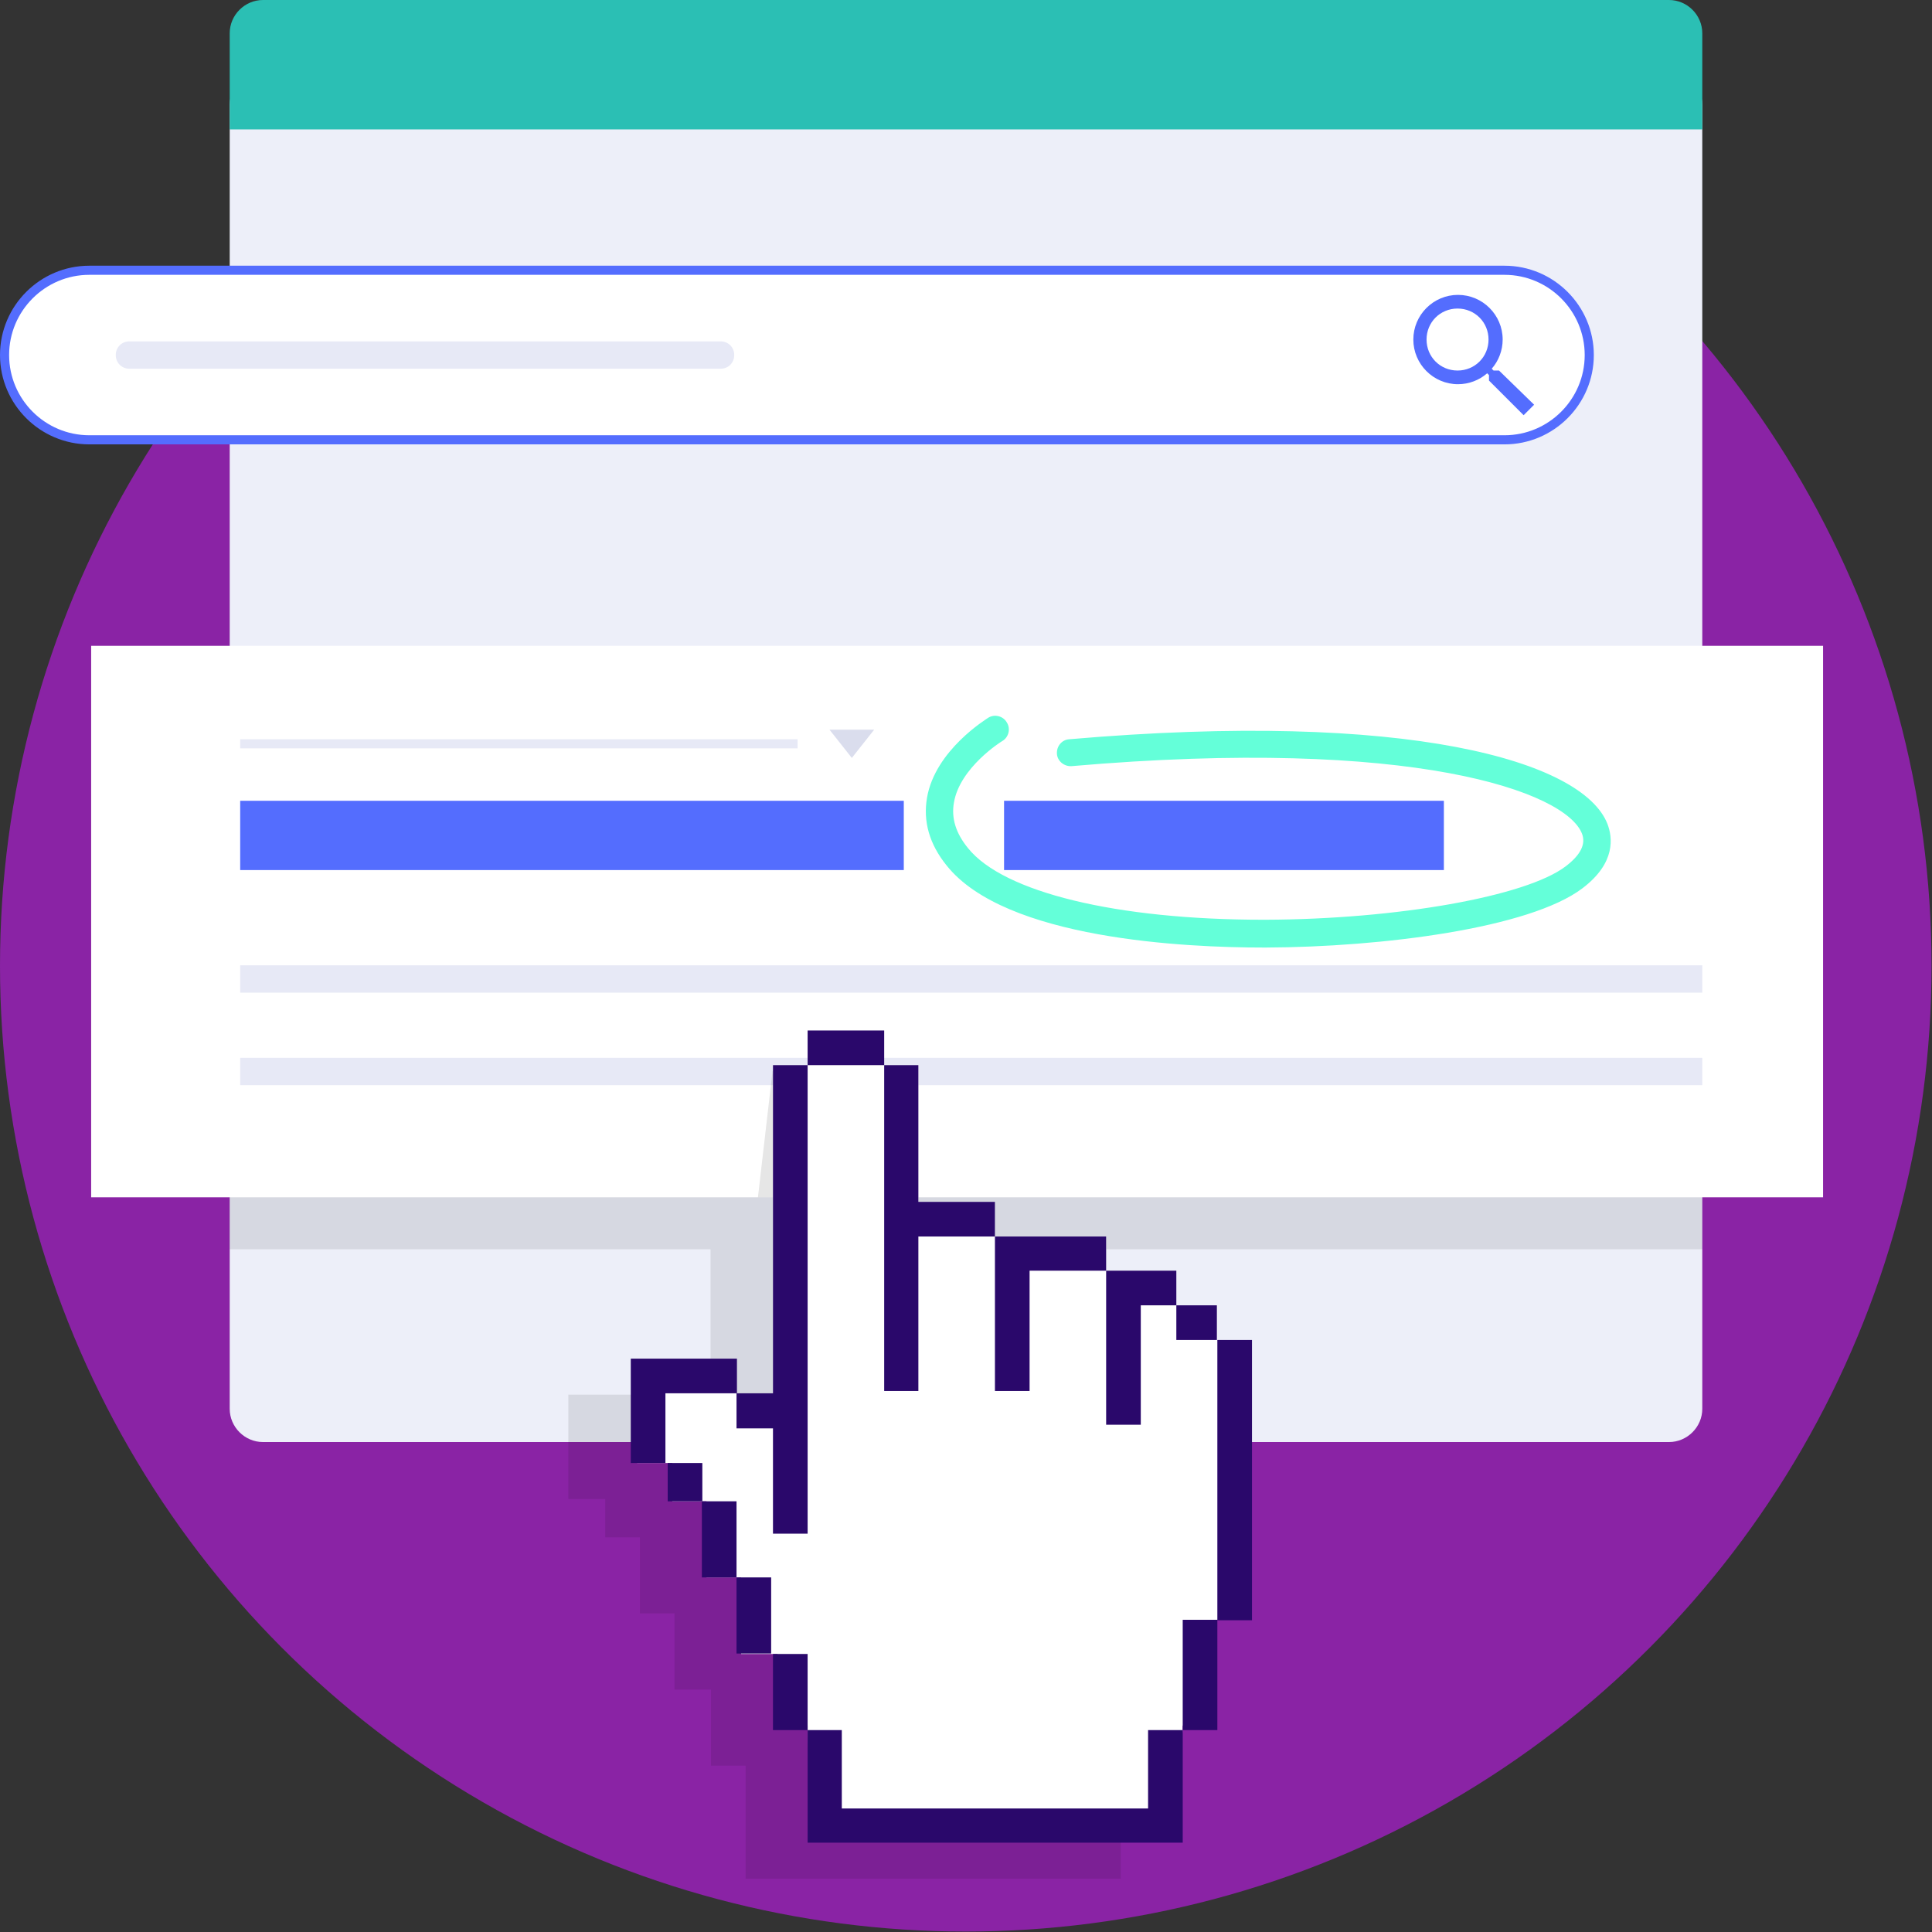 <?xml version="1.0" encoding="utf-8"?>
<!-- Generator: Adobe Illustrator 19.1.0, SVG Export Plug-In . SVG Version: 6.00 Build 0)  -->
<svg version="1.1" id="Layer_1" xmlns="http://www.w3.org/2000/svg" xmlns:xlink="http://www.w3.org/1999/xlink" x="0px" y="0px"
	 viewBox="0 0 423.9 423.9" style="enable-background:new 0 0 423.9 423.9;" width="377px" height="377px" xml:space="preserve">
<rect x="0" y="0" width="423.9" height="423.9" fill="#333333" stroke="none"/>
<style type="text/css">
	.st0{fill:#8A23A5;}
	.st1{fill:#EDEFF9;}
	.st2{fill:#2BBFB4;}
	.st3{opacity:0.1;}
	.st4{fill:#FFFFFF;}
	.st5{fill:#E7E9F6;}
	.st6{fill:#546DFE;}
	.st7{fill:#2A086B;}
	.st8{fill:#DADDED;}
	.st9{fill:#64FFD9;}
</style>
<g>
	<circle class="st0" cx="211.9" cy="211.9" r="211.9"/>
</g>
<g>
	<path class="st1" d="M366.2,316.4H57.7c-4,0-7.3-3.3-7.3-7.3V23c0-4,3.3-7.3,7.3-7.3h308.5c4,0,7.3,3.3,7.3,7.3v286.1
		C373.5,313.1,370.2,316.4,366.2,316.4z"/>
</g>
<g>
	<path class="st2" d="M373.5,28.4H50.4V7.3c0-4,3.3-7.3,7.3-7.3h308.5c4,0,7.3,3.3,7.3,7.3V28.4z"/>
</g>
<g class="st3">
	<g>
		<path d="M260.9,301.8h-7.6v0l0,0v3.2l0,0l0-10.2v-0.5h-8.9v0v0h0v-7.6H229v0l0,0v0l0,0l0,0l0,0v-7.6h-16.8h-1.7h-5.8l0,0l0,0l0,0
			l0,0v-7.6h-16.8v-30h-7.6l0,0h-0.5h0.5V234h-16.8v0h0l0,0v7.6h0.3l0,0h-0.3l0,0h-7.6l0,0l0,0v71.9H148v-7.5h-15.2h-7.6h-0.5v22.9
			h0.4l0,0h7.7v8.4h7.6V354h7.6v16.7h8v16.7h0h7.6l0,0v17.2v7.6h7.6h67.2h6.5h1v0l0,0v-24.7h7.6l0,0l0,0v-24.2h7.6l0,0l0,0V301.8z
			 M253.4,356.6v6.7h0L253.4,356.6L253.4,356.6z"/>
	</g>
	<g>
		<rect x="50.4" y="224.8" width="323.1" height="49.3"/>
	</g>
</g>
<g>
	<rect x="20" y="141.7" class="st4" width="380" height="121"/>
</g>
<g>
	<rect x="52.7" y="211.8" class="st5" width="320.8" height="6"/>
</g>
<g>
	<rect x="52.7" y="232.1" class="st5" width="320.8" height="6"/>
</g>
<g class="st3">
	<polygon points="169.5,235 166.3,262.7 174.2,262.7 172.6,234.1 	"/>
</g>
<g>
	<rect x="52.7" y="175.7" class="st6" width="145.6" height="15.2"/>
</g>
<g>
	<rect x="220.3" y="175.7" class="st6" width="96.5" height="15.2"/>
</g>
<g>
	<g>
		<polyline class="st4" points="258.5,403.3 259.5,378.6 266.1,378.6 266.1,355.4 267.1,355.4 267.1,355.4 273.6,355.4 273.6,294 
			267.1,294 267.1,297.1 267.1,297.1 267.1,286.4 258.1,286.4 258.1,286.4 258.1,278.8 242.7,278.8 242.7,278.8 242.7,278.8 
			242.7,271.3 225.9,271.3 224.2,271.3 218.3,271.3 218.3,263.7 201.5,263.7 201.5,233.7 193.4,233.7 194,226.1 177.2,226.1 
			177.5,233.7 169.6,233.7 169.6,305.7 161.7,305.7 161.7,305.7 161.7,298.1 146.5,298.1 138.9,298.1 139.8,298.1 139.8,321 
			147.5,321 147.5,329.4 155,329.4 155,346.1 162.6,346.1 162.6,362.9 170.6,362.9 170.6,378.6 177.2,378.6 177.2,379.6 
			178.2,403.3 		"/>
	</g>
	<g>
		<g>
			<polygon class="st7" points="251.9,396.8 184.7,396.8 184.7,379.6 177.2,379.6 177.2,396.8 177.2,404.3 184.7,404.3 251.9,404.3 
				258.5,404.3 259.5,404.3 259.5,379.6 251.9,379.6 			"/>
		</g>
		<g>
			<rect x="259.5" y="355.4" class="st7" width="7.6" height="24.2"/>
		</g>
		<g>
			<polygon class="st7" points="201.5,305.2 201.5,271.3 218.3,271.3 218.3,263.7 201.5,263.7 201.5,233.7 194,233.7 194,305.2 			
				"/>
		</g>
		<g>
			<polygon class="st7" points="225.9,305.2 225.9,278.8 242.7,278.8 242.7,271.3 225.9,271.3 224.2,271.3 218.3,271.3 218.3,305.2 
							"/>
		</g>
		<g>
			<polygon class="st7" points="250.3,286.4 258.1,286.4 258.1,278.8 242.7,278.8 242.7,286 242.7,312.6 250.3,312.6 			"/>
		</g>
		<g>
			<rect x="267.1" y="294" class="st7" width="7.6" height="61.5"/>
		</g>
		<g>
			<rect x="169.6" y="362.9" class="st7" width="7.6" height="16.7"/>
		</g>
		<g>
			<rect x="161.6" y="346.1" class="st7" width="7.6" height="16.7"/>
		</g>
		<g>
			<rect x="154" y="329.4" class="st7" width="7.6" height="16.7"/>
		</g>
		<g>
			<rect x="146.5" y="321" class="st7" width="7.6" height="8.4"/>
		</g>
		<g>
			<polygon class="st7" points="161.7,305.7 161.7,298.1 146.5,298.1 138.9,298.1 138.4,298.1 138.4,321 146,321 146,305.7 			"/>
		</g>
		<g>
			<rect x="177.2" y="226.1" class="st7" width="16.8" height="7.6"/>
		</g>
		<g>
			<rect x="258.1" y="286.4" class="st7" width="8.9" height="7.6"/>
		</g>
		<g>
			<polygon class="st7" points="161.6,313.4 169.6,313.4 169.6,336.5 177.2,336.5 177.2,233.7 169.6,233.7 169.6,305.7 161.6,305.7 
							"/>
		</g>
	</g>
</g>
<g>
	<rect x="52.7" y="162.2" class="st5" width="122.3" height="2"/>
</g>
<g>
	<polygon class="st8" points="191.8,160.1 186.9,166.3 182,160.1 	"/>
</g>
<g>
	<g>
		<g>
			<path class="st4" d="M330.1,96.5l-310.5,0C9.3,96.5,1,88.2,1,77.9v0c0-10.3,8.3-18.6,18.6-18.6h310.5c10.3,0,18.6,8.3,18.6,18.6
				v0C348.7,88.2,340.4,96.5,330.1,96.5z"/>
			<path class="st6" d="M330.1,97.5H19.6C8.8,97.5,0,88.7,0,77.9s8.8-19.6,19.6-19.6h310.5c10.8,0,19.6,8.8,19.6,19.6
				S340.9,97.5,330.1,97.5z M19.6,60.3C9.9,60.3,2,68.2,2,77.9s7.9,17.6,17.6,17.6h310.5c9.7,0,17.6-7.9,17.6-17.6
				s-7.9-17.6-17.6-17.6H19.6z"/>
		</g>
		<g>
			<path class="st6" d="M328.9,81.3h-1.2l-0.4-0.4c1.5-1.7,2.4-4,2.4-6.4c0-5.4-4.4-9.8-9.8-9.8s-9.8,4.4-9.8,9.8
				c0,5.4,4.4,9.8,9.8,9.8c2.4,0,4.7-0.9,6.4-2.4l0.4,0.4v1.2l7.6,7.6l2.3-2.3L328.9,81.3z M319.8,81.3c-3.8,0-6.8-3-6.8-6.8
				s3-6.8,6.8-6.8c3.8,0,6.8,3,6.8,6.8S323.6,81.3,319.8,81.3z"/>
		</g>
	</g>
	<g>
		<path class="st5" d="M158.1,80.9H28.4c-1.7,0-3-1.3-3-3s1.3-3,3-3h129.7c1.7,0,3,1.3,3,3S159.8,80.9,158.1,80.9z"/>
	</g>
</g>
<g>
	<path class="st9" d="M277.2,207.9c-17,0-56.6-1.8-69.5-18c-3.8-4.7-5.2-9.7-4.3-14.9c1.8-10.4,13-17.2,13.4-17.5
		c1.4-0.9,3.3-0.4,4.1,1c0.9,1.4,0.4,3.3-1,4.1c-0.2,0.1-9.3,5.8-10.6,13.5c-0.6,3.4,0.4,6.7,3.1,10c7.8,9.7,32.6,15.7,64.8,15.7
		c0.2,0,0.3,0,0.5,0c28.8-0.1,57.1-5.1,65.8-11.7c3.3-2.5,4.5-4.9,3.6-7.2c-3.6-9.2-37.1-21.3-112-14.8c-1.6,0.1-3.1-1.1-3.2-2.7
		c-0.1-1.7,1.1-3.1,2.7-3.2c74.1-6.4,112.7,4.7,118.1,18.6c1.1,2.9,1.9,8.5-5.5,14.1c-11.6,8.8-44.1,12.9-69.4,13
		C277.5,207.9,277.3,207.9,277.2,207.9z"/>
</g>
</svg>
